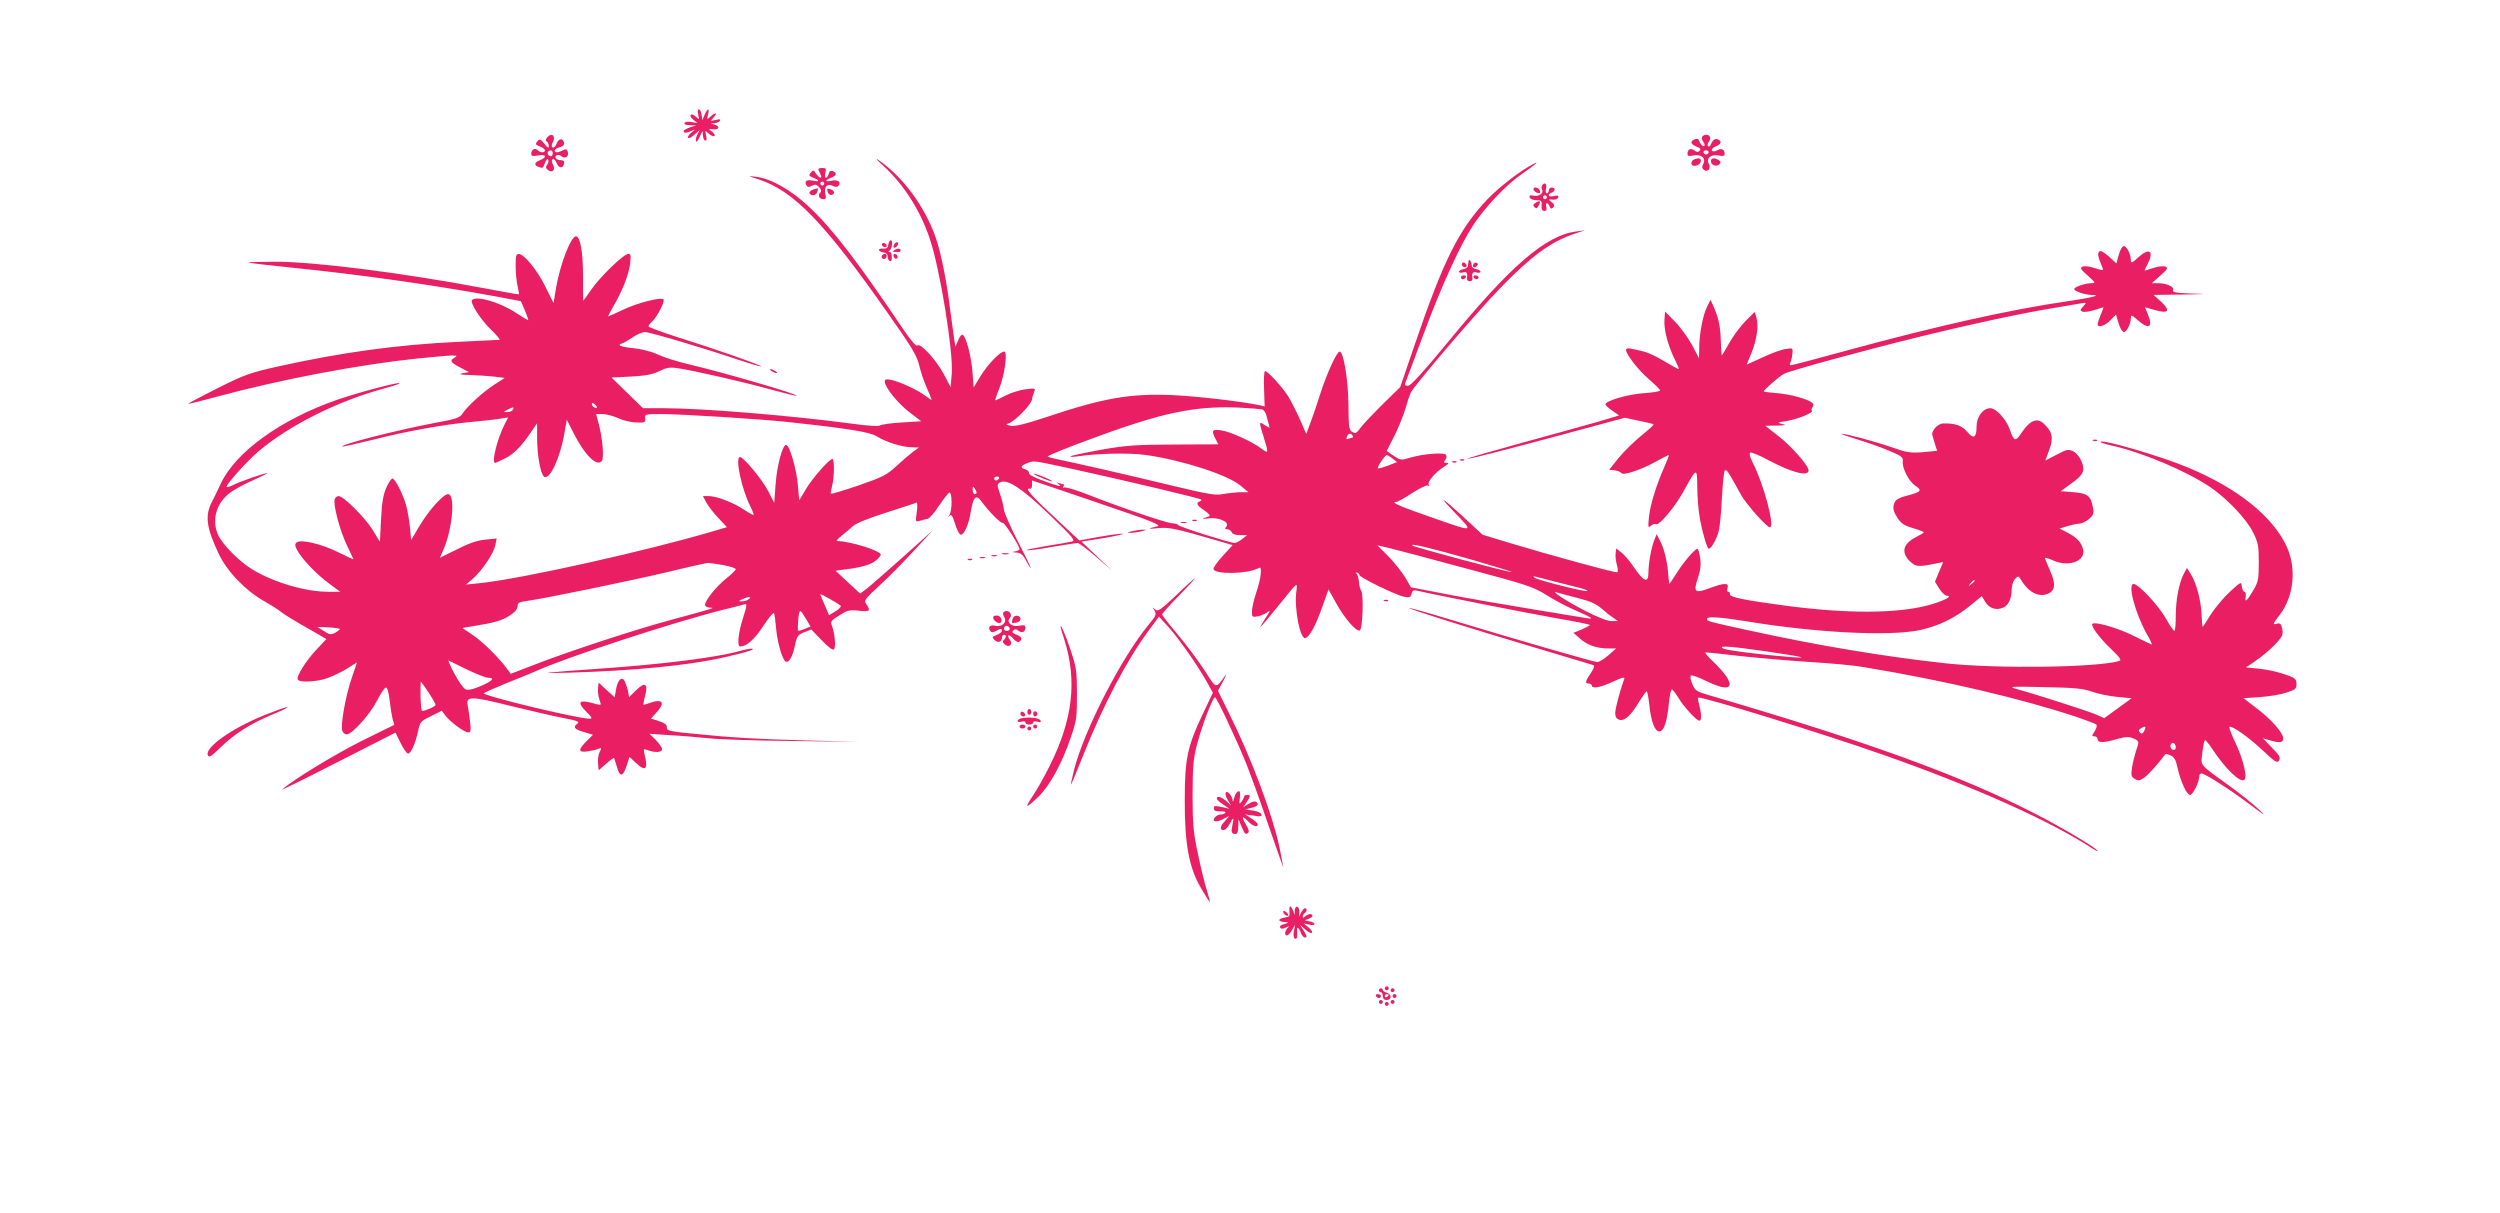 <?xml version="1.0" standalone="no"?>
<!DOCTYPE svg PUBLIC "-//W3C//DTD SVG 20010904//EN"
 "http://www.w3.org/TR/2001/REC-SVG-20010904/DTD/svg10.dtd">
<svg version="1.0" xmlns="http://www.w3.org/2000/svg"
 width="1280pt" height="621pt" viewBox="0 0 1280 621"
 preserveAspectRatio="xMidYMid meet">
<g transform="translate(0,621) scale(0.1,-0.1)"
fill="#e91e63" stroke="none">
<path d="M3575 5623 c6 -27 6 -27 -13 -10 -12 11 -22 14 -26 8 -4 -5 4 -17 16
-26 23 -17 23 -17 -9 -10 -18 3 -34 2 -38 -4 -4 -7 6 -11 27 -12 l33 -1 -32
-10 c-18 -6 -33 -15 -33 -19 0 -12 17 -11 43 2 19 9 18 7 -3 -10 -14 -11 -21
-23 -17 -27 4 -4 19 3 33 17 l27 24 -12 -23 c-7 -13 -10 -28 -8 -35 2 -7 11 4
20 23 15 34 15 35 16 8 1 -16 6 -28 12 -28 7 0 9 10 4 27 -6 27 -6 27 14 9 12
-11 24 -16 29 -12 4 4 -2 14 -13 22 -19 15 -19 15 5 12 32 -4 39 15 8 24 -23
6 -23 6 -1 7 12 1 25 6 29 12 5 9 -1 10 -22 5 -28 -7 -28 -7 -10 13 23 25 10
28 -16 4 -19 -17 -19 -16 -13 10 9 35 -2 35 -17 0 l-12 -28 -4 28 c-2 15 -8
27 -14 27 -6 0 -7 -11 -3 -27z"/>
<path d="M2801 5506 c-8 -10 -9 -16 -1 -21 5 -3 10 -14 10 -23 0 -13 -6 -10
-23 12 -20 25 -24 26 -36 12 -11 -13 -10 -17 13 -26 14 -5 26 -14 26 -20 0
-13 -23 -13 -37 1 -14 14 -33 3 -33 -18 0 -12 7 -14 35 -9 41 8 48 -9 10 -24
-29 -11 -32 -25 -9 -34 23 -9 24 -8 35 22 7 16 13 22 16 14 3 -7 0 -19 -6 -26
-8 -10 -7 -17 4 -26 23 -19 41 1 26 28 -7 14 -8 23 -1 27 6 3 15 -6 20 -20 11
-28 33 -29 38 -2 2 11 -3 17 -17 17 -23 0 -36 16 -21 25 6 4 18 1 26 -6 19
-15 40 2 30 26 -4 12 -10 14 -25 5 -25 -13 -41 -13 -41 0 0 5 11 12 26 16 15
4 24 12 22 22 -5 26 -27 25 -38 -3 -5 -14 -14 -23 -20 -20 -7 4 -7 13 0 26 18
33 -6 53 -29 25z m29 -81 c0 -8 -4 -15 -9 -15 -13 0 -22 16 -14 24 11 11 23 6
23 -9z"/>
<path d="M8715 5510 c-4 -6 -1 -18 6 -26 6 -8 9 -18 5 -21 -7 -7 -21 9 -29 31
-4 12 -37 0 -37 -14 0 -6 12 -15 27 -21 19 -7 23 -13 15 -21 -8 -8 -15 -8 -26
1 -18 15 -36 7 -36 -16 0 -12 7 -14 31 -9 39 8 65 -14 50 -43 -8 -14 -7 -22 2
-30 20 -16 39 6 26 31 -15 28 11 49 50 42 24 -5 31 -3 31 9 0 22 -16 30 -39
17 -13 -7 -22 -7 -26 0 -3 6 5 14 19 20 29 11 34 28 10 37 -15 5 -27 -6 -37
-32 -3 -5 -8 -7 -12 -3 -4 4 -2 14 4 22 14 17 7 36 -14 36 -8 0 -17 -5 -20
-10z m33 -81 c-2 -6 -8 -10 -13 -10 -5 0 -11 4 -13 10 -2 6 4 11 13 11 9 0 15
-5 13 -11z"/>
<path d="M4528 5356 c102 -95 184 -224 232 -367 53 -155 122 -583 113 -693
l-6 -68 -34 65 c-40 75 -121 163 -136 148 -6 -6 -32 23 -75 87 -234 347 -359
510 -481 624 -90 85 -194 144 -271 153 -44 5 -44 5 16 -14 180 -60 335 -221
663 -689 119 -169 145 -212 157 -261 7 -32 25 -85 39 -116 14 -32 25 -59 25
-62 0 -2 -15 7 -33 21 -39 30 -129 71 -174 81 -25 5 -33 3 -33 -8 0 -29 67
-113 127 -158 l60 -46 -99 -6 c-54 -3 -104 -10 -111 -15 -8 -6 -58 -3 -147 9
-305 41 -765 79 -962 79 l-106 0 -81 79 -80 78 98 5 c75 4 109 10 145 27 38
19 56 22 94 16 75 -10 346 -72 481 -110 69 -19 127 -33 129 -31 7 8 -363 116
-548 160 -58 13 -130 36 -162 51 -32 15 -84 28 -122 32 -37 3 -69 10 -72 14
-3 5 0 9 6 9 6 0 31 14 55 30 24 17 54 30 67 30 25 0 314 -86 487 -145 58 -19
106 -33 108 -31 5 5 -240 91 -429 150 -82 26 -148 51 -148 55 0 4 9 16 20 26
25 23 66 103 57 112 -13 13 -131 -17 -205 -52 -41 -19 -76 -35 -78 -35 -2 0
10 23 26 51 45 76 78 159 86 217 5 44 4 52 -9 52 -23 0 -141 -113 -189 -182
-22 -32 -41 -58 -42 -58 -1 0 -1 57 -1 128 0 122 -14 202 -36 202 -26 0 -81
-142 -102 -264 l-13 -78 -42 85 c-42 85 -109 167 -137 167 -12 0 -15 -13 -15
-62 0 -35 5 -81 10 -103 5 -22 8 -40 7 -42 -2 -1 -84 13 -182 32 -422 79 -862
135 -1069 135 -77 0 -137 -2 -135 -4 2 -2 101 -14 219 -26 350 -35 744 -91
1066 -151 l111 -21 21 -49 c11 -27 19 -49 16 -49 -2 0 -31 18 -65 40 -84 54
-199 87 -222 64 -13 -13 47 -105 99 -154 29 -28 47 -50 41 -50 -7 0 -100 -5
-208 -10 -316 -15 -599 -54 -924 -126 -147 -33 -172 -42 -312 -112 -83 -42
-151 -78 -149 -79 2 -2 70 15 151 37 325 88 727 164 1027 195 81 8 160 15 175
15 24 -1 25 -2 11 -11 -27 -15 -22 -24 27 -50 l46 -24 -33 -6 c-24 -5 -14 -7
37 -9 39 -1 94 -5 124 -8 l55 -7 -57 -37 c-60 -40 -133 -107 -160 -147 -13
-20 -34 -27 -139 -46 -190 -36 -486 -111 -475 -121 2 -2 73 14 158 35 174 44
357 77 505 91 55 5 120 12 143 16 l43 7 -17 -33 c-39 -75 -70 -200 -50 -200 3
0 27 11 53 24 46 24 84 63 136 141 l26 38 0 -75 c0 -87 17 -183 35 -198 28
-23 83 94 105 223 l12 68 33 -65 c58 -116 123 -180 147 -145 11 17 3 116 -16
187 l-14 52 33 0 c18 0 54 -9 80 -21 26 -12 68 -22 94 -22 42 -2 46 0 44 21
-3 21 0 22 85 22 100 0 495 -25 640 -40 323 -35 427 -52 463 -75 44 -28 129
-55 178 -55 l36 -1 -30 -22 c-16 -12 -55 -45 -85 -73 -50 -46 -69 -56 -193
-99 -76 -26 -140 -45 -143 -43 -2 2 1 20 6 39 12 41 13 139 2 139 -16 0 -101
-97 -135 -153 l-35 -59 -7 79 c-7 83 -43 205 -60 205 -19 0 -47 -107 -54 -202
l-7 -95 -31 61 c-31 59 -126 174 -144 174 -27 0 8 -164 53 -253 11 -22 18 -41
16 -43 -2 -2 -24 10 -48 26 -55 37 -141 70 -181 70 l-30 0 17 -32 c9 -17 36
-53 61 -79 l45 -48 -54 -16 c-340 -102 -997 -249 -1213 -271 l-69 -7 36 31
c48 43 106 129 114 171 l7 34 -59 -6 c-42 -4 -84 -19 -145 -50 l-87 -43 19 43
c47 110 61 283 23 283 -24 0 -98 -82 -145 -161 l-44 -74 -6 65 c-4 36 -12 85
-19 110 -15 57 -57 140 -71 140 -5 0 -20 -21 -31 -47 -16 -36 -23 -77 -27
-162 l-6 -115 -37 61 c-40 64 -149 173 -174 173 -8 0 -17 -7 -20 -15 -10 -25
25 -158 61 -234 19 -40 35 -74 35 -75 0 -1 -35 15 -77 36 -89 44 -196 69 -215
50 -9 -9 -8 -18 3 -38 23 -44 100 -125 163 -171 l58 -43 -60 0 c-118 0 -281
48 -391 115 -68 41 -156 131 -176 180 -32 76 -6 162 65 214 22 16 73 43 115
62 41 18 73 34 72 36 -5 4 -138 -42 -175 -61 -18 -9 -32 -13 -32 -8 0 14 104
130 160 178 159 136 409 261 650 326 44 12 78 23 76 26 -7 7 -213 -48 -320
-85 -288 -100 -519 -267 -595 -428 -18 -39 -39 -81 -46 -95 -37 -70 -28 -133
35 -266 45 -93 137 -188 236 -244 32 -18 68 -41 79 -50 19 -16 70 -47 188
-114 l48 -28 -48 -51 c-56 -59 -108 -141 -98 -157 10 -16 101 -11 154 9 28 10
72 32 100 49 l49 31 -29 -86 c-31 -93 -57 -239 -46 -266 3 -9 14 -17 22 -17
28 0 119 102 155 172 19 38 40 68 46 68 7 0 15 -27 19 -66 4 -36 11 -78 15
-95 l9 -30 -172 -85 c-139 -70 -350 -199 -402 -246 -5 -5 123 58 285 141 l295
150 25 -51 c14 -29 31 -54 38 -56 14 -4 38 47 53 116 9 45 13 50 65 75 l56 28
20 -27 c27 -33 96 -84 116 -84 12 0 14 10 9 53 -3 28 -9 66 -12 83 -11 51 14
51 218 0 100 -24 222 -53 271 -62 76 -15 86 -19 71 -30 -23 -17 -13 -29 38
-43 l43 -13 -33 -33 c-44 -44 -43 -59 5 -52 20 3 45 8 56 13 16 6 17 5 7 -15
-7 -12 -11 -38 -9 -58 l3 -37 38 33 c21 19 39 32 41 30 1 -2 8 -23 15 -47 15
-53 31 -50 50 9 l14 44 35 -33 c44 -42 60 -31 45 32 -10 44 -10 44 14 35 37
-14 73 -11 73 5 0 8 -15 29 -32 47 l-33 32 105 -7 c58 -3 148 -11 200 -16 52
-6 246 -12 430 -14 l335 -4 -270 7 c-269 8 -361 13 -550 32 -150 14 -163 17
-161 37 1 11 -12 21 -40 30 l-41 13 28 31 c48 51 31 73 -37 48 -15 -6 -28 -9
-30 -8 -1 2 3 22 9 46 17 62 -1 73 -46 28 l-36 -35 -6 32 c-4 18 -12 40 -17
50 -14 27 -37 4 -44 -44 l-7 -39 -41 37 -41 38 -3 -28 c-2 -16 1 -42 7 -59 10
-29 10 -30 -12 -24 -93 27 -109 16 -53 -40 26 -26 30 -34 16 -34 -62 0 -555
119 -543 131 5 4 60 28 123 54 63 25 124 50 135 55 153 71 714 255 975 320 47
11 92 23 102 26 14 4 13 -5 -8 -71 -25 -79 -31 -145 -14 -145 33 0 76 39 120
108 30 45 51 70 54 61 2 -8 7 -44 10 -80 7 -71 31 -155 48 -166 17 -9 36 24
48 82 10 48 15 55 48 68 l36 14 52 -54 c31 -33 57 -53 63 -48 12 7 6 79 -10
123 -8 19 -3 26 39 52 42 26 53 29 100 23 55 -6 61 -1 38 33 -14 20 -10 25 67
96 45 41 125 122 177 179 l95 103 -154 -138 c-85 -76 -169 -149 -186 -162
l-31 -23 -63 58 -63 59 53 7 c85 11 132 25 157 48 12 11 22 23 22 27 0 20
-157 69 -225 70 -5 0 5 12 24 27 19 15 46 38 59 50 16 14 82 41 171 69 80 26
150 48 154 51 4 3 5 -19 1 -48 -7 -52 -7 -52 17 -45 13 4 31 8 39 10 8 1 35
31 58 67 24 35 47 65 52 67 16 6 16 -98 0 -116 -12 -13 -12 -14 0 -4 12 10 16
4 30 -40 8 -28 21 -53 27 -55 18 -6 43 50 54 120 12 74 27 87 54 50 41 -56 99
-113 109 -110 9 3 85 -116 86 -135 0 -4 -10 -9 -22 -11 -19 -4 -19 -4 5 -6 20
-1 33 -10 45 -32 52 -94 32 -43 -33 82 -41 80 -75 157 -75 170 -1 13 -9 48
-19 77 -17 50 -17 53 -1 62 37 20 111 -29 254 -166 122 -117 134 -132 114
-137 -13 -3 -72 -13 -133 -23 -60 -10 -104 -19 -98 -21 6 -2 65 5 130 17 66
11 125 20 131 20 6 0 49 -32 94 -71 l83 -71 -79 74 -79 75 114 18 c63 11 107
21 99 22 -8 2 -62 -5 -119 -15 l-105 -19 -123 115 c-120 111 -159 155 -131
150 8 -2 13 6 12 20 0 12 0 22 0 22 1 0 152 -51 336 -114 280 -95 330 -115
305 -121 -53 -12 -51 -15 5 -9 55 6 93 -3 313 -67 l68 -20 -51 -56 c-28 -30
-49 -61 -47 -67 9 -28 173 -25 228 4 14 8 16 4 14 -28 -1 -20 -12 -65 -24 -99
-11 -34 -21 -76 -21 -93 0 -30 1 -31 33 -25 17 4 41 15 51 24 11 9 6 -4 -13
-31 -17 -27 -30 -48 -28 -48 3 0 42 46 88 103 108 134 103 130 96 77 -11 -88
20 -246 47 -237 21 7 53 65 85 157 l33 92 39 -70 c44 -79 102 -146 121 -140
15 5 21 186 7 204 -5 6 -10 26 -11 45 -2 19 -7 38 -13 42 -6 5 -5 7 3 5 8 -2
13 -7 12 -12 -1 -11 186 -103 228 -111 29 -6 34 -4 39 15 5 18 10 20 32 15 56
-14 565 -115 718 -142 90 -15 163 -30 163 -33 0 -3 -19 -13 -42 -23 l-42 -17
34 -30 c37 -33 85 -50 145 -50 l40 0 -40 -35 c-22 -19 -47 -34 -56 -35 -17 0
-397 110 -748 216 -117 36 -215 63 -217 61 -5 -4 318 -106 676 -212 140 -42
261 -78 267 -80 9 -3 5 -15 -12 -41 -29 -42 -31 -54 -10 -54 8 0 15 -4 15 -10
0 -18 44 -10 109 20 41 20 61 25 58 16 -20 -53 -47 -153 -47 -176 0 -20 6 -31
21 -35 26 -9 60 22 102 93 18 28 34 52 38 52 3 0 9 -29 13 -64 9 -89 28 -141
52 -141 23 0 40 50 49 148 4 37 10 67 15 67 4 0 19 -19 33 -42 27 -46 93 -118
108 -118 12 0 11 37 -1 79 -5 19 -8 37 -5 39 10 10 645 -186 951 -294 455
-160 843 -333 1062 -475 17 -11 32 -19 32 -16 0 11 -171 114 -313 187 -379
196 -859 371 -1675 610 -66 19 -73 24 -87 57 -9 20 -12 40 -8 44 5 4 39 -8 77
-27 105 -51 146 -44 107 20 -12 18 -43 54 -71 80 -27 25 -44 46 -37 46 7 0 91
-9 187 -20 96 -10 256 -24 355 -30 99 -6 221 -17 270 -26 420 -70 804 -161
1085 -254 52 -18 99 -35 103 -40 5 -4 1 -20 -8 -34 -16 -24 -16 -26 -1 -26 9
0 16 -7 16 -15 0 -19 32 -19 99 1 43 12 59 13 82 4 33 -14 33 -15 15 -66 -7
-22 -16 -59 -20 -84 -6 -39 -4 -47 14 -58 18 -11 25 -10 49 7 22 16 68 67 108
120 2 2 14 -1 27 -7 18 -8 27 -24 35 -63 16 -71 47 -139 64 -139 15 0 47 66
47 95 0 8 5 15 12 15 17 0 145 -82 249 -160 78 -59 86 -63 44 -24 -27 26 -95
80 -150 120 -160 116 -147 100 -139 171 4 35 10 63 14 63 4 0 20 -19 35 -42
69 -105 147 -180 167 -160 15 15 -8 109 -48 192 -19 40 -32 75 -30 78 11 10
102 -54 171 -120 65 -61 75 -67 84 -51 8 15 2 26 -37 65 l-46 48 34 -10 c52
-15 70 -13 70 9 0 28 -58 95 -134 153 l-69 53 84 6 c46 3 107 13 136 23 46 15
52 20 51 45 -1 25 -7 31 -62 49 -34 12 -91 25 -129 28 l-68 7 38 25 c49 33
100 77 130 113 20 23 23 35 18 60 -5 24 -11 30 -26 26 -25 -7 -24 -4 14 46 72
95 86 237 35 348 -71 155 -251 299 -505 405 -138 58 -435 145 -449 132 -2 -3
22 -11 53 -18 159 -35 384 -130 508 -213 87 -59 187 -164 221 -233 26 -53 29
-69 29 -154 0 -86 -3 -100 -28 -142 -32 -56 -46 -67 -39 -33 2 14 0 25 -6 25
-6 0 -12 12 -14 27 -3 26 -3 26 -60 -26 -31 -28 -75 -81 -98 -116 -22 -36 -41
-65 -43 -65 -1 0 -3 28 -5 63 -3 74 -26 159 -54 206 l-21 33 -15 -28 c-25 -47
-42 -134 -42 -216 0 -43 -3 -78 -7 -78 -5 0 -24 28 -43 62 -38 68 -141 178
-166 178 -32 0 8 -149 68 -257 17 -29 28 -53 25 -53 -2 0 -43 20 -90 43 -77
40 -201 76 -214 63 -10 -10 37 -73 96 -129 45 -43 55 -58 42 -61 -111 -34
-626 -41 -891 -12 -310 34 -643 89 -1000 167 -220 48 -220 48 -220 60 0 14 63
10 195 -11 360 -60 740 -79 895 -46 93 20 177 60 256 124 l61 50 17 -29 c20
-34 57 -46 92 -30 28 12 44 47 44 96 0 18 8 41 17 51 16 16 18 16 28 -1 39
-66 90 -94 138 -76 40 15 44 52 13 120 -14 32 -26 61 -26 64 0 3 19 -2 41 -12
79 -36 166 -5 155 53 -8 38 -31 63 -81 89 l-40 21 40 12 c22 7 50 13 62 13 12
1 34 11 49 24 23 20 26 29 20 58 -11 61 -27 73 -100 79 l-65 5 48 35 c68 48
78 68 59 117 -9 22 -27 44 -43 52 -25 12 -32 11 -85 -17 l-58 -30 20 54 c23
61 17 93 -28 135 -34 32 -70 17 -111 -43 -34 -52 -41 -51 -64 16 -18 50 -70
106 -98 106 -38 0 -71 -43 -71 -94 0 -58 -15 -66 -49 -26 -26 31 -59 43 -121
42 -28 0 -64 -39 -56 -61 2 -9 9 -30 14 -48 l10 -31 -71 -7 c-64 -5 -82 -3
-162 25 -96 33 -235 70 -257 69 -7 0 30 -13 82 -29 52 -16 127 -42 165 -59 62
-26 70 -32 67 -54 -4 -33 32 -102 63 -123 35 -23 31 -31 -17 -45 -73 -19 -85
-26 -92 -54 -5 -20 0 -37 18 -65 20 -31 36 -41 81 -54 30 -9 55 -19 55 -21 0
-3 -18 -14 -40 -25 -67 -34 -78 -79 -31 -124 31 -29 42 -30 138 -10 l32 6 -21
-50 -21 -50 22 -36 c13 -20 30 -36 39 -36 35 -1 -18 -28 -96 -49 -161 -43
-419 -44 -738 -1 -208 28 -280 43 -277 58 2 7 -2 12 -8 12 -6 0 -8 9 -4 20 8
27 -17 26 -88 0 -79 -30 -88 -23 -65 47 14 41 18 69 13 105 -4 26 -10 48 -14
48 -13 0 -69 -65 -105 -122 -20 -32 -38 -58 -39 -58 -1 0 -3 19 -5 43 -4 65
-21 138 -42 177 l-18 35 -12 -30 c-16 -41 -30 -120 -30 -166 0 -59 -24 -48
-79 33 -17 25 -43 56 -58 68 l-28 22 -3 -25 c-2 -14 1 -42 7 -61 7 -28 6 -36
-3 -36 -19 0 -354 92 -533 146 l-152 46 -96 89 c-53 49 -100 89 -103 89 -4 0
21 -28 54 -62 101 -105 104 -104 -102 -32 -174 60 -230 84 -195 84 7 0 44 21
82 46 39 25 74 42 80 38 8 -5 9 -3 4 5 -8 14 34 64 80 92 23 15 26 19 11 19
-15 0 -16 3 -6 15 6 8 8 19 4 26 -8 14 -118 6 -186 -15 -45 -13 -48 -13 -82
10 l-36 25 39 77 c21 42 46 104 56 137 9 33 22 72 29 86 19 38 337 410 456
533 159 164 260 238 378 278 l57 19 -44 -6 c-158 -20 -338 -176 -668 -579
-116 -141 -179 -210 -193 -211 -15 -1 -19 3 -15 14 4 9 45 120 92 246 94 253
188 459 257 564 63 94 166 203 245 258 77 54 96 71 61 53 -65 -33 -176 -119
-236 -182 -145 -154 -223 -310 -370 -741 l-75 -219 -93 -91 c-51 -51 -102
-105 -113 -121 -17 -24 -23 -27 -39 -18 -17 10 -19 23 -20 139 -1 127 -25 273
-45 273 -14 0 -64 -108 -97 -210 -16 -52 -40 -121 -52 -153 l-22 -59 -32 74
c-18 40 -45 93 -60 118 -31 49 -105 130 -119 130 -5 0 -7 -41 -5 -90 l3 -91
-25 6 c-94 20 -319 46 -445 52 -221 9 -354 -14 -655 -115 -103 -34 -154 -46
-175 -42 -27 6 -28 7 -9 13 31 11 111 93 117 119 2 13 8 32 12 42 8 18 5 19
-43 13 -28 -3 -73 -17 -101 -31 -28 -14 -52 -26 -55 -26 -3 0 7 27 20 61 28
68 44 189 26 189 -22 0 -82 -63 -120 -123 l-37 -61 -6 80 c-6 79 -32 179 -50
190 -5 3 -16 -9 -23 -28 l-14 -33 -6 35 c-3 19 -13 91 -22 160 -17 141 -46
285 -73 363 -56 160 -167 311 -295 399 -17 12 -3 -5 32 -36z m-1472 -1233 c-7
-7 -26 7 -26 19 0 6 6 6 15 -2 9 -7 13 -15 11 -17z m-431 -12 c-3 -6 -16 -11
-28 -11 -21 0 -21 1 3 13 27 15 36 14 25 -2z m3837 3 c9 -3 19 -17 22 -32 4
-15 10 -36 13 -47 5 -18 5 -18 -21 -2 -31 21 -31 20 -6 -61 26 -84 26 -87 -13
-58 -47 36 -160 87 -207 93 -44 6 -49 -1 -26 -45 l14 -27 -227 -1 c-198 -1
-244 -4 -375 -27 -82 -15 -152 -30 -155 -33 -3 -4 14 -4 39 0 105 15 259 18
343 7 183 -25 421 -101 488 -157 l41 -34 -44 0 c-23 -1 -63 -5 -88 -10 -38 -7
-77 0 -265 45 -210 51 -507 119 -588 135 -21 4 -40 10 -43 12 -6 6 223 94 397
153 239 81 396 107 584 98 55 -3 107 -7 117 -9z m463 -134 c3 -5 4 -10 1 -10
-2 0 -12 -3 -20 -6 -12 -5 -15 -2 -10 10 7 18 20 21 29 6z m205 -118 l23 -18
-47 -18 c-26 -10 -49 -16 -51 -14 -6 5 36 68 45 68 4 0 18 -8 30 -18z m-1621
-57 c276 -61 635 -146 641 -153 3 -2 -1 -7 -7 -9 -22 -8 -15 -21 24 -47 25
-17 32 -27 22 -30 -40 -13 -40 -15 -2 -10 53 7 111 -19 92 -42 -9 -11 -8 -14
5 -14 9 0 19 -7 22 -15 4 -9 20 -15 43 -15 l36 0 -25 -20 c-14 -11 -31 -20
-39 -20 -23 0 -286 83 -289 92 -2 4 -14 8 -26 8 -28 0 -267 81 -429 145 -64
25 -122 43 -129 39 -7 -4 -8 -3 -4 4 4 7 5 12 2 12 -2 0 -13 3 -23 6 -15 5
-15 4 -3 -5 24 -17 1 -12 -80 18 -46 16 -74 32 -72 40 1 7 -7 15 -18 18 -28 7
-25 19 8 31 38 15 24 16 251 -33z m-394 -45 c-3 -5 -10 -10 -16 -10 -5 0 -9 5
-9 10 0 6 7 10 16 10 8 0 12 -4 9 -10z m-115 -72 c0 -5 -4 -8 -10 -8 -5 0 -10
10 -10 23 0 18 2 19 10 7 5 -8 10 -18 10 -22z m2508 -389 c308 -82 341 -93
409 -135 40 -26 107 -61 149 -79 85 -37 100 -47 58 -40 -16 3 -139 23 -274 45
-135 22 -331 56 -435 76 l-191 37 -29 50 c-17 28 -55 76 -86 108 l-57 57 61
-14 c33 -8 211 -55 395 -105z m22 47 c124 -36 218 -65 210 -65 -20 -1 -502
128 -509 136 -13 13 84 -10 299 -71z m-3828 -29 c36 -7 66 -16 65 -22 -1 -5
-23 -27 -50 -48 -50 -40 -107 -111 -107 -134 0 -7 10 -13 23 -14 21 -1 21 -1
-3 -9 -14 -5 -95 -27 -180 -50 -185 -49 -524 -160 -705 -230 l-130 -50 -20 27
c-42 57 -119 133 -172 170 l-56 38 49 8 c113 18 153 29 193 55 27 17 41 34 41
48 0 18 8 22 53 28 87 12 530 103 727 150 102 25 190 44 195 44 6 0 40 -5 77
-11z m4263 -86 c44 -11 100 -25 124 -31 23 -6 41 -13 38 -16 -7 -7 -260 57
-272 69 -7 6 -3 7 10 4 11 -3 56 -15 100 -26z m2145 5 c0 -2 -8 -10 -17 -17
-16 -13 -17 -12 -4 4 13 16 21 21 21 13z m-2031 -88 c62 -16 94 -30 120 -53
20 -17 47 -39 61 -48 l24 -17 -33 0 c-21 0 -73 20 -140 55 -103 54 -179 105
-137 91 11 -4 58 -16 105 -28z m-3775 -39 c5 -4 -7 -17 -25 -28 l-34 -21 -22
51 c-13 29 -23 54 -23 56 0 5 89 -45 104 -58z m-474 31 c-8 -6 -24 -10 -35 -9
-15 0 -13 3 10 13 32 14 49 11 25 -4z m298 -101 l22 -37 -30 -12 c-17 -7 -32
-11 -34 -9 -2 2 -1 28 1 57 6 57 8 57 41 1z m-2388 -50 c0 -3 -11 -11 -24 -19
-22 -11 -29 -10 -58 9 l-33 21 57 -2 c32 -2 58 -6 58 -9z m7303 -114 c190 -28
228 -37 122 -29 -149 12 -327 34 -343 44 -29 16 35 12 221 -15z m-6652 -93
c48 -23 96 -42 108 -42 37 0 23 -17 -36 -42 -37 -16 -65 -23 -78 -18 -11 4
-37 40 -58 80 -21 39 -34 70 -30 68 4 -2 47 -23 94 -46z m-197 -117 c20 -30
36 -59 36 -64 0 -8 -52 -31 -69 -31 -3 0 -7 34 -8 75 0 41 0 75 2 75 1 0 19
-25 39 -55z m8516 4 c30 -11 88 -23 129 -27 l75 -7 -70 -51 -70 -51 -43 19
c-45 19 -322 108 -406 130 -45 13 -33 14 140 10 158 -3 199 -7 245 -23z m269
-200 c-8 -16 -14 -18 -22 -10 -9 9 -8 14 3 21 24 16 31 11 19 -11z m161 -85
c0 -16 -16 -19 -25 -4 -8 13 4 32 16 25 5 -4 9 -13 9 -21z"/>
<path d="M5315 3771 c22 -10 51 -21 65 -25 14 -3 7 2 -15 13 -22 10 -51 21
-65 25 -14 3 -7 -2 15 -13z"/>
<path d="M6108 3543 c7 -3 16 -2 19 1 4 3 -2 6 -13 5 -11 0 -14 -3 -6 -6z"/>
<path d="M6048 3533 c6 -2 18 -2 25 0 6 3 1 5 -13 5 -14 0 -19 -2 -12 -5z"/>
<path d="M8673 5393 c-7 -2 -13 -11 -13 -20 0 -21 44 -13 48 10 3 17 -10 21
-35 10z"/>
<path d="M8760 5385 c0 -21 28 -31 43 -16 9 9 8 14 -3 21 -22 14 -40 12 -40
-5z"/>
<path d="M4190 5344 c0 -3 5 -14 10 -25 14 -26 -4 -24 -22 2 -12 19 -15 20
-27 5 -11 -13 -10 -17 13 -26 35 -13 33 -23 -3 -15 -31 7 -44 -3 -32 -24 6
-10 13 -10 28 -2 16 8 24 7 37 -7 11 -13 13 -21 5 -29 -14 -14 -3 -33 18 -33
11 0 14 6 9 26 -9 35 9 57 36 43 14 -7 23 -8 30 -1 18 18 -2 34 -33 27 -36 -8
-38 2 -4 15 29 11 32 25 9 34 -11 4 -18 -1 -21 -14 -3 -11 -9 -20 -14 -20 -5
0 -7 11 -3 25 5 21 3 25 -15 25 -12 0 -21 -3 -21 -6z m30 -74 c0 -5 -4 -10
-10 -10 -5 0 -10 5 -10 10 0 6 5 10 10 10 6 0 10 -4 10 -10z"/>
<path d="M7895 5260 c-3 -5 -3 -15 0 -20 11 -18 -14 -37 -41 -32 -20 4 -25 1
-22 -9 3 -8 18 -14 34 -14 25 0 29 -3 27 -27 -1 -20 3 -28 14 -28 10 0 14 6
10 20 -6 24 8 27 17 3 5 -12 9 -14 18 -5 9 9 7 16 -8 27 -18 15 -18 16 5 13
14 -2 26 3 29 11 3 10 -2 12 -22 7 -27 -7 -37 8 -11 18 8 3 15 10 15 16 0 5
-7 10 -15 10 -8 0 -15 -7 -15 -15 0 -8 -5 -15 -10 -15 -6 0 -8 11 -4 25 6 25
-8 35 -21 15z m25 -60 c0 -5 -4 -10 -10 -10 -5 0 -10 5 -10 10 0 6 5 10 10 10
6 0 10 -4 10 -10z"/>
<path d="M4162 5239 c-13 -5 -20 -13 -17 -19 10 -15 32 -12 39 6 8 22 6 23
-22 13z"/>
<path d="M4237 5229 c3 -11 12 -19 20 -17 20 4 18 21 -5 29 -16 6 -19 4 -15
-12z"/>
<path d="M7852 5238 c3 -7 12 -14 21 -16 12 -2 15 1 11 12 -7 19 -38 22 -32 4z"/>
<path d="M7860 5170 c-11 -7 -12 -12 -3 -21 8 -8 14 -6 22 10 12 22 5 27 -19
11z"/>
<path d="M4548 4958 c-2 -17 -9 -22 -26 -21 -29 3 -29 -15 1 -19 14 -2 22 -10
22 -22 0 -11 5 -21 12 -23 6 -2 10 6 9 22 0 14 -5 25 -11 25 -7 0 -7 3 0 8 13
9 18 52 6 52 -5 0 -11 -10 -13 -22z"/>
<path d="M4516 4961 c-3 -5 1 -11 9 -15 8 -3 15 -1 15 4 0 13 -18 22 -24 11z"/>
<path d="M4576 4954 c-4 -10 -1 -14 6 -12 15 5 23 28 10 28 -5 0 -13 -7 -16
-16z"/>
<path d="M10848 4906 l-12 -45 -39 36 c-27 23 -42 32 -49 25 -10 -10 -7 -26
17 -83 6 -15 2 -15 -39 -2 -25 9 -54 12 -63 8 -15 -6 -11 -13 26 -46 41 -36
42 -39 19 -39 -31 0 -88 -19 -88 -30 0 -11 57 -30 88 -30 57 0 5 -14 -120 -32
-296 -43 -672 -127 -1130 -252 -153 -42 -282 -76 -288 -76 -6 0 -8 5 -4 12 4
7 9 27 11 45 3 32 3 32 -34 26 -21 -2 -74 -22 -119 -43 l-81 -37 24 59 c28 67
38 140 26 182 l-9 29 -47 -47 c-26 -26 -63 -76 -83 -112 -20 -35 -37 -64 -38
-64 -2 0 -4 28 -5 63 -2 81 -10 122 -33 177 l-20 45 -18 -36 c-21 -41 -40
-139 -40 -214 l-1 -50 -36 69 c-21 38 -60 92 -88 120 l-50 51 -3 -43 c-4 -49
19 -135 54 -204 13 -26 22 -48 19 -48 -4 0 -36 18 -73 40 -36 22 -82 44 -102
49 -75 19 -89 21 -94 13 -9 -15 60 -106 118 -155 31 -27 56 -52 56 -56 0 -5
-37 -11 -82 -14 -81 -5 -198 -39 -198 -57 0 -5 16 -20 35 -33 l35 -24 -107
-32 c-60 -17 -235 -66 -390 -108 -155 -43 -281 -79 -279 -81 5 -4 148 32 508
129 l297 80 71 -15 c40 -8 74 -16 76 -19 3 -2 -26 -28 -63 -58 -37 -30 -89
-81 -116 -114 l-48 -60 28 -3 c15 -2 31 -8 34 -14 9 -14 98 15 176 58 34 19
64 34 67 34 3 0 -7 -26 -21 -57 -43 -97 -73 -195 -80 -258 -6 -55 -5 -59 10
-47 9 8 20 11 26 8 15 -9 99 91 141 169 68 123 69 123 70 25 0 -47 5 -114 11
-150 11 -71 39 -170 48 -170 13 1 41 51 51 92 6 23 13 99 16 168 4 69 10 131
14 139 5 10 15 1 34 -33 14 -25 37 -66 51 -91 28 -49 131 -165 147 -165 27 0
-31 220 -87 329 -17 35 -21 51 -12 54 6 2 49 -16 95 -41 117 -62 202 -84 202
-50 0 23 -87 123 -153 174 l-69 54 58 1 c47 1 53 3 29 8 -28 7 -27 8 20 15 57
9 141 43 132 53 -4 3 -2 12 3 18 7 9 6 16 -2 23 -25 20 -114 44 -180 49 -38 3
-68 7 -68 9 0 7 82 79 104 90 29 16 417 122 711 194 248 61 510 117 675 144
52 9 111 19 130 22 35 6 35 6 16 -15 -17 -18 -17 -21 -3 -27 9 -3 37 1 62 9
25 9 45 14 45 13 0 -2 -7 -20 -15 -39 -8 -20 -15 -41 -15 -47 0 -20 37 -9 65
20 l29 30 13 -45 c8 -25 19 -45 27 -45 15 0 36 42 36 72 0 18 3 17 35 -11 59
-51 80 -37 51 33 l-14 33 50 -14 c71 -21 83 -5 33 42 l-39 35 150 2 c124 2
132 3 47 5 -84 3 -101 6 -97 18 7 17 -32 35 -78 35 l-31 0 44 39 c37 33 41 40
26 46 -9 4 -38 1 -62 -7 -25 -9 -45 -14 -45 -13 0 2 7 16 15 31 35 68 11 88
-45 38 -35 -32 -40 -34 -40 -16 0 31 -21 72 -37 72 -7 0 -18 -20 -25 -44z"/>
<path d="M4580 4930 c-15 -10 -15 -10 25 -10 3 0 5 3 6 7 1 12 -15 13 -31 3z"/>
<path d="M4515 4901 c-6 -11 9 -23 19 -14 9 9 7 23 -3 23 -6 0 -12 -4 -16 -9z"/>
<path d="M4576 4895 c4 -8 10 -12 15 -9 11 6 2 24 -11 24 -5 0 -7 -7 -4 -15z"/>
<path d="M7519 4874 c-1 -5 -2 -16 -3 -24 0 -8 -11 -16 -23 -18 -13 -2 -23 -8
-23 -13 0 -6 9 -7 20 -4 19 6 25 -2 21 -32 -1 -7 5 -13 14 -13 9 0 15 6 14 13
-4 30 2 38 21 32 11 -3 20 -2 20 4 0 5 -10 11 -22 13 -14 2 -23 10 -23 20 0
18 -14 37 -16 22z"/>
<path d="M7486 4862 c-3 -6 -1 -14 5 -17 15 -10 25 3 12 16 -7 7 -13 7 -17 1z"/>
<path d="M7545 4859 c-10 -15 3 -25 16 -12 7 7 7 13 1 17 -6 3 -14 1 -17 -5z"/>
<path d="M7480 4790 c0 -5 4 -10 9 -10 6 0 13 5 16 10 3 6 -1 10 -9 10 -9 0
-16 -4 -16 -10z"/>
<path d="M7545 4790 c3 -5 10 -10 16 -10 5 0 9 5 9 10 0 6 -7 10 -16 10 -8 0
-12 -4 -9 -10z"/>
<path d="M3950 4310 c8 -5 20 -10 25 -10 6 0 3 5 -5 10 -8 5 -19 10 -25 10 -5
0 -3 -5 5 -10z"/>
<path d="M10718 3953 c7 -3 16 -2 19 1 4 3 -2 6 -13 5 -11 0 -14 -3 -6 -6z"/>
<path d="M7478 3853 c7 -3 16 -2 19 1 4 3 -2 6 -13 5 -11 0 -14 -3 -6 -6z"/>
<path d="M7438 3843 c7 -3 16 -2 19 1 4 3 -2 6 -13 5 -11 0 -14 -3 -6 -6z"/>
<path d="M5795 3490 c-27 -7 -27 -8 -5 -8 14 0 39 4 55 8 27 7 27 8 5 8 -14 0
-38 -4 -55 -8z"/>
<path d="M5133 3373 c9 -2 23 -2 30 0 6 3 -1 5 -18 5 -16 0 -22 -2 -12 -5z"/>
<path d="M5078 3363 c6 -2 18 -2 25 0 6 3 1 5 -13 5 -14 0 -19 -2 -12 -5z"/>
<path d="M5018 3353 c6 -2 18 -2 25 0 6 3 1 5 -13 5 -14 0 -19 -2 -12 -5z"/>
<path d="M4958 3343 c7 -3 16 -2 19 1 4 3 -2 6 -13 5 -11 0 -14 -3 -6 -6z"/>
<path d="M6022 3162 c-83 -78 -94 -85 -108 -72 -15 14 -15 13 -3 -6 11 -20 8
-27 -28 -70 -139 -167 -330 -538 -383 -743 -10 -41 -18 -76 -17 -78 2 -1 29
64 61 145 105 263 224 491 339 646 l51 69 49 -54 c54 -60 148 -195 196 -280
l31 -56 -50 -105 c-80 -168 -94 -231 -94 -443 -1 -227 22 -351 86 -457 22 -38
42 -68 43 -68 2 0 -6 28 -16 62 -11 34 -32 119 -46 188 -23 108 -27 148 -27
300 1 156 3 185 26 270 26 96 78 230 89 230 8 0 108 -212 160 -340 23 -58 75
-202 115 -320 41 -118 74 -212 74 -209 0 4 -9 49 -19 100 -35 166 -142 452
-254 678 l-61 124 27 51 c15 28 19 40 10 27 -50 -69 -43 -71 -105 26 -32 48
-93 131 -137 183 -44 52 -81 99 -81 104 0 5 39 48 87 97 48 49 84 89 82 89 -3
0 -47 -39 -97 -88z"/>
<path d="M7088 3133 c7 -3 16 -2 19 1 4 3 -2 6 -13 5 -11 0 -14 -3 -6 -6z"/>
<path d="M5137 3074 c-3 -3 -1 -14 5 -24 16 -25 -12 -53 -45 -44 -27 6 -40 -5
-28 -25 7 -10 13 -10 29 -2 26 14 32 14 32 1 0 -6 -12 -15 -27 -21 -24 -9 -25
-11 -11 -26 18 -17 38 -10 38 13 0 8 5 14 10 14 13 0 13 -13 0 -26 -8 -8 -6
-15 5 -24 22 -19 44 2 25 25 -7 8 -10 18 -7 22 4 3 15 -5 25 -17 11 -13 24
-20 30 -16 19 12 14 26 -15 37 -19 7 -23 13 -15 21 8 8 15 8 26 -1 18 -15 36
-7 36 16 0 12 -7 14 -31 9 -38 -7 -68 16 -49 39 19 23 -12 50 -33 29z m33 -85
c0 -5 -7 -9 -15 -9 -15 0 -20 12 -9 23 8 8 24 -1 24 -14z"/>
<path d="M5087 3054 c-9 -10 12 -34 30 -34 19 0 12 34 -8 38 -8 1 -18 0 -22
-4z"/>
<path d="M5186 3045 c-9 -25 -8 -27 17 -23 12 2 22 10 22 18 0 21 -31 24 -39
5z"/>
<path d="M5430 3000 c0 -3 9 -33 20 -67 66 -210 42 -410 -76 -645 -24 -49 -62
-117 -84 -150 -47 -69 -40 -71 27 -7 57 55 119 168 164 299 31 89 33 104 33
225 0 119 -3 138 -32 225 -27 81 -52 138 -52 120z"/>
<path d="M3795 2879 c-108 -33 -398 -70 -730 -93 -298 -21 -327 -25 -150 -20
334 10 611 37 795 79 113 25 170 44 135 44 -11 -1 -33 -5 -50 -10z"/>
<path d="M1350 2547 c-166 -68 -301 -164 -286 -203 6 -15 16 -8 64 38 72 71
153 122 267 170 50 20 83 37 75 38 -8 0 -62 -20 -120 -43z"/>
<path d="M5260 2565 c0 -8 5 -15 10 -15 6 0 10 7 10 15 0 8 -4 15 -10 15 -5 0
-10 -7 -10 -15z"/>
<path d="M5226 2562 c-3 -6 -1 -14 5 -17 15 -10 25 3 12 16 -7 7 -13 7 -17 1z"/>
<path d="M5290 2555 c0 -9 5 -15 11 -13 6 2 11 8 11 13 0 5 -5 11 -11 13 -6 2
-11 -4 -11 -13z"/>
<path d="M5233 2533 c-13 -2 -23 -9 -23 -14 0 -6 9 -7 20 -4 11 4 20 2 20 -4
0 -6 9 -11 20 -11 11 0 20 5 20 11 0 6 9 8 21 4 15 -5 20 -3 17 5 -4 14 -57
20 -95 13z"/>
<path d="M5220 2490 c0 -5 7 -10 15 -10 8 0 15 5 15 10 0 6 -7 10 -15 10 -8 0
-15 -4 -15 -10z"/>
<path d="M5290 2490 c0 -5 5 -10 10 -10 6 0 10 5 10 10 0 6 -4 10 -10 10 -5 0
-10 -4 -10 -10z"/>
<path d="M5260 2480 c0 -5 5 -10 10 -10 6 0 10 5 10 10 0 6 -4 10 -10 10 -5 0
-10 -4 -10 -10z"/>
<path d="M6276 2152 c-4 -6 1 -24 11 -39 l17 -28 -25 23 c-26 23 -49 29 -49
13 0 -5 15 -19 33 -30 l32 -22 -30 7 c-47 10 -50 10 -50 -6 0 -11 10 -15 32
-14 18 1 30 -2 27 -7 -3 -5 -13 -9 -23 -9 -10 0 -24 -6 -30 -14 -19 -23 5 -29
41 -10 l33 17 -22 -25 c-26 -28 -30 -48 -8 -48 8 0 21 14 30 30 20 39 25 38
15 -4 -8 -37 -5 -46 17 -46 8 0 13 13 13 38 l1 37 15 -35 c18 -42 20 -44 34
-35 7 5 4 18 -10 42 -26 44 -21 51 10 18 23 -25 50 -33 50 -16 0 5 -15 19 -32
30 l-33 21 44 -6 c35 -6 43 -4 39 7 -2 8 -22 16 -44 19 l-39 6 33 8 c32 8 41
19 22 31 -6 4 -23 -1 -38 -11 l-27 -17 18 26 c21 32 21 37 2 37 -8 0 -15 -4
-15 -8 0 -5 -6 -16 -13 -26 -12 -16 -13 -13 -9 19 3 29 1 36 -9 33 -8 -3 -17
-18 -20 -34 -4 -16 -7 -22 -8 -13 -2 24 -27 54 -35 41z"/>
<path d="M6602 1543 c3 -24 -1 -28 -24 -31 -16 -2 -28 -8 -28 -13 0 -5 12 -9
28 -10 25 -1 23 -3 -16 -15 -7 -2 -10 -8 -7 -14 4 -7 14 -6 28 1 18 9 20 9 10
-2 -7 -7 -13 -19 -13 -26 0 -22 19 -14 35 15 l16 27 -6 -32 c-4 -17 -2 -34 4
-38 11 -6 15 6 12 38 -3 25 8 21 19 -8 5 -14 14 -25 20 -25 14 0 13 6 -7 38
l-17 27 27 -24 c15 -14 30 -21 34 -17 4 4 -3 16 -17 27 l-25 21 28 -6 c15 -4
27 -2 27 3 0 5 -12 12 -27 14 -27 4 -27 4 -5 12 12 4 22 11 22 16 0 13 -24 11
-38 -3 -9 -9 -12 -9 -12 -1 0 7 5 15 10 18 12 8 13 25 2 25 -5 0 -14 -10 -20
-22 l-12 -23 3 24 c1 13 -4 26 -10 28 -8 3 -13 -5 -14 -19 l0 -23 -9 23 c-13
30 -21 28 -18 -5z"/>
<path d="M6570 1542 c0 -12 19 -26 26 -19 2 2 -2 10 -11 17 -9 8 -15 8 -15 2z"/>
<path d="M7090 1150 c0 -5 5 -10 10 -10 6 0 10 5 10 10 0 6 -4 10 -10 10 -5 0
-10 -4 -10 -10z"/>
<path d="M7060 1140 c0 -5 5 -10 10 -10 6 0 10 -9 10 -20 0 -13 7 -20 20 -20
12 0 20 7 20 16 0 9 -9 18 -20 21 -11 3 -20 9 -20 14 0 5 -4 9 -10 9 -5 0 -10
-4 -10 -10z m50 -24 c0 -3 -4 -8 -10 -11 -5 -3 -10 -1 -10 4 0 6 5 11 10 11 6
0 10 -2 10 -4z"/>
<path d="M7120 1140 c0 -5 5 -10 10 -10 6 0 10 5 10 10 0 6 -4 10 -10 10 -5 0
-10 -4 -10 -10z"/>
<path d="M7045 1110 c3 -5 10 -10 16 -10 5 0 9 5 9 10 0 6 -7 10 -16 10 -8 0
-12 -4 -9 -10z"/>
<path d="M7130 1110 c0 -5 5 -10 10 -10 6 0 10 5 10 10 0 6 -4 10 -10 10 -5 0
-10 -4 -10 -10z"/>
<path d="M7060 1080 c0 -5 5 -10 10 -10 6 0 10 5 10 10 0 6 -4 10 -10 10 -5 0
-10 -4 -10 -10z"/>
<path d="M7120 1080 c0 -5 5 -10 10 -10 6 0 10 5 10 10 0 6 -4 10 -10 10 -5 0
-10 -4 -10 -10z"/>
<path d="M7090 1070 c0 -5 5 -10 10 -10 6 0 10 5 10 10 0 6 -4 10 -10 10 -5 0
-10 -4 -10 -10z"/>
</g>
</svg>
